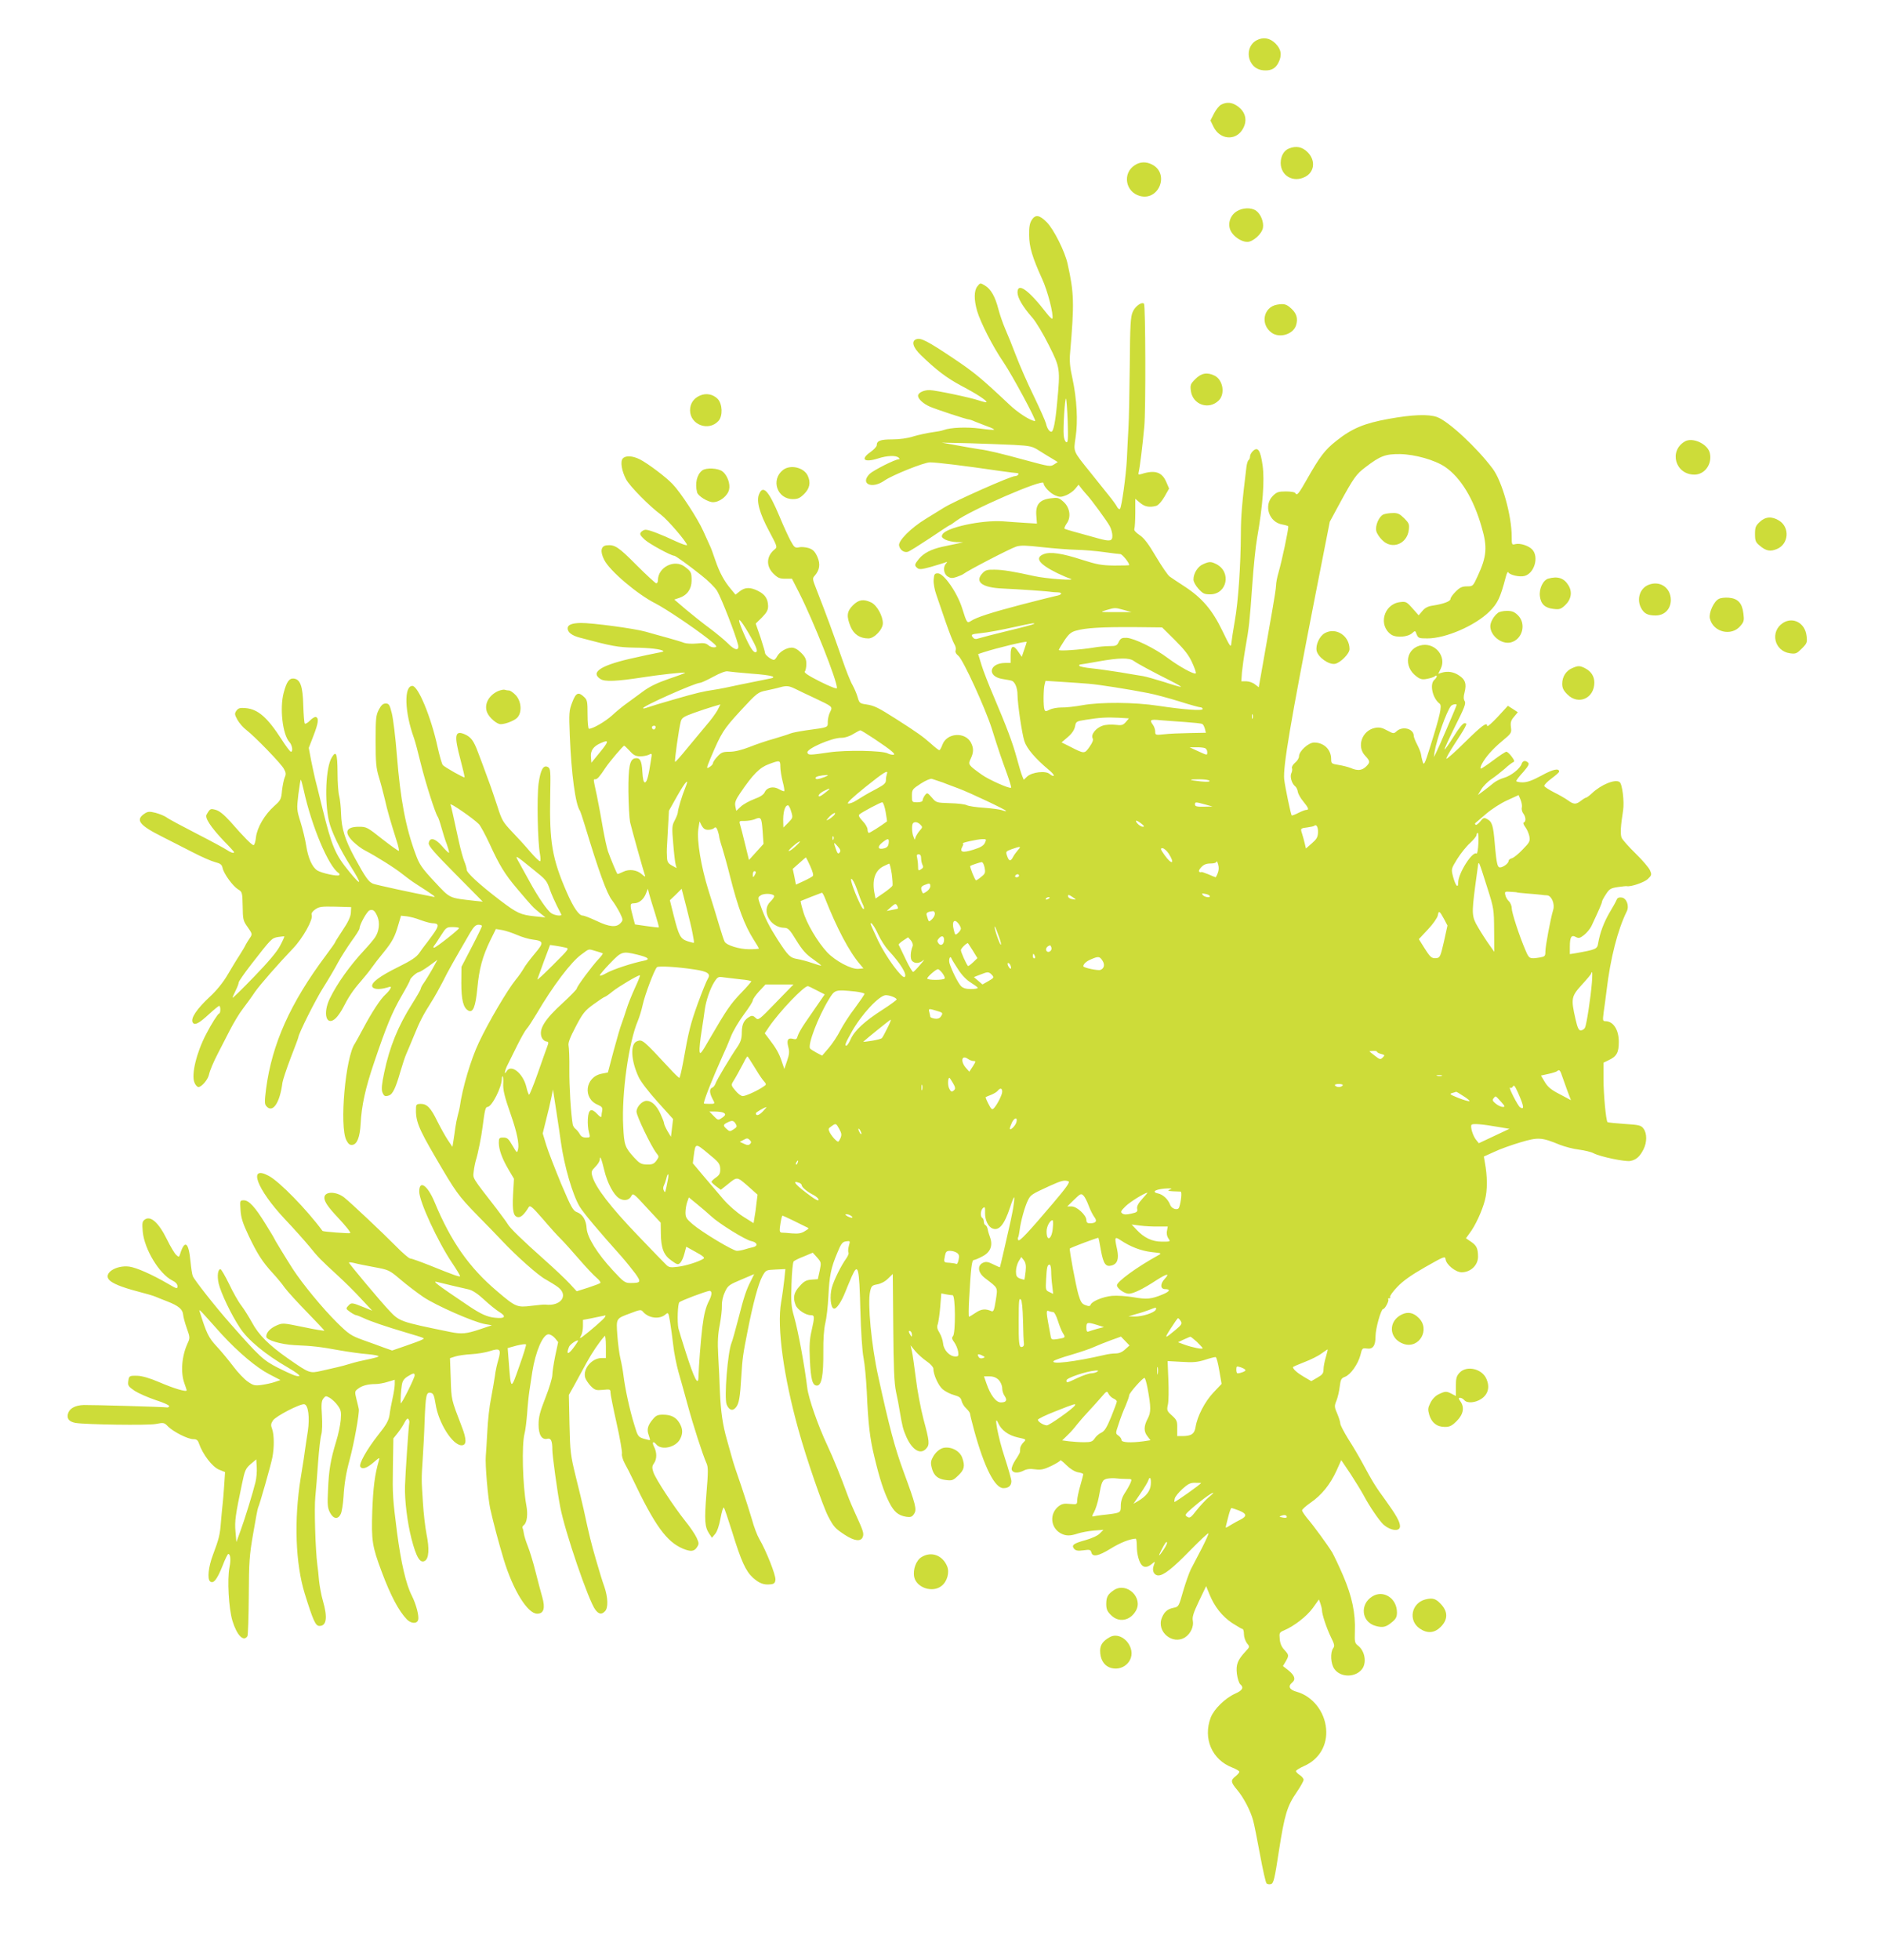 <?xml version="1.0" standalone="no"?>
<!DOCTYPE svg PUBLIC "-//W3C//DTD SVG 20010904//EN"
 "http://www.w3.org/TR/2001/REC-SVG-20010904/DTD/svg10.dtd">
<svg version="1.0" xmlns="http://www.w3.org/2000/svg"
 width="1230pt" height="1280pt" viewBox="0 0 1230 1280"
 preserveAspectRatio="xMidYMid meet">
<g transform="translate(0,1280) scale(0.1,-0.1)"
fill="#cddc39" stroke="none">
<path d="M8211 12536 c-49 -27 -65 -94 -34 -146 19 -33 51 -50 94 -50 41 0 66
15 84 50 25 49 19 88 -19 126 -37 37 -81 44 -125 20z"/>
<path d="M7982 12117 c-13 -6 -34 -32 -47 -57 l-24 -47 21 -43 c40 -80 138
-91 185 -21 39 58 27 119 -31 159 -35 24 -68 27 -104 9z"/>
<path d="M8424 11830 c-33 -13 -54 -50 -54 -95 1 -84 83 -130 160 -90 62 32
69 108 16 161 -35 35 -75 43 -122 24z"/>
<path d="M7418 11722 c-84 -52 -64 -176 32 -202 125 -34 195 146 80 205 -38
20 -78 19 -112 -3z"/>
<path d="M8083 11420 c-44 -27 -62 -84 -39 -129 20 -38 70 -71 108 -71 36 0
94 51 102 91 7 38 -14 91 -45 113 -32 22 -87 20 -126 -4z"/>
<path d="M6743 11363 c-13 -20 -18 -46 -17 -98 0 -77 21 -146 85 -287 36 -78
76 -233 67 -259 -2 -5 -20 12 -40 38 -116 150 -188 201 -188 133 0 -35 34 -93
97 -165 24 -27 73 -109 108 -180 74 -147 75 -154 54 -375 -11 -123 -24 -190
-38 -190 -13 0 -28 22 -35 54 -4 16 -40 97 -80 180 -41 83 -92 201 -115 261
-23 61 -55 140 -71 176 -16 37 -36 95 -45 130 -21 82 -49 131 -88 154 -30 18
-31 18 -49 -5 -23 -28 -23 -88 -2 -161 23 -77 103 -234 173 -336 57 -84 218
-383 206 -383 -28 0 -113 54 -170 109 -184 173 -229 210 -365 301 -167 112
-211 134 -239 125 -37 -11 -26 -53 27 -104 102 -99 171 -151 267 -202 99 -52
169 -98 162 -106 -3 -2 -24 3 -48 11 -55 19 -278 66 -322 68 -39 1 -77 -17
-77 -37 0 -21 34 -52 77 -71 44 -19 242 -84 256 -84 5 0 23 -6 40 -14 18 -7
54 -21 80 -31 27 -9 46 -19 44 -22 -3 -2 -44 1 -93 8 -86 11 -192 7 -237 -10
-12 -5 -47 -11 -77 -15 -30 -4 -84 -16 -119 -26 -39 -13 -92 -20 -140 -20 -78
0 -101 -9 -101 -39 -1 -9 -19 -28 -40 -43 -69 -48 -43 -71 47 -43 61 20 120
22 137 5 7 -7 6 -10 -1 -10 -23 0 -165 -72 -189 -95 -66 -66 15 -102 98 -43
51 35 257 118 296 118 43 0 225 -22 456 -56 55 -8 106 -14 113 -14 8 0 11 -4
8 -10 -3 -5 -13 -10 -22 -10 -28 0 -393 -162 -464 -206 -26 -16 -80 -49 -120
-74 -95 -58 -179 -142 -173 -173 5 -29 33 -49 58 -41 12 4 77 45 145 90 68 46
126 84 129 84 3 0 20 12 39 26 93 71 573 279 573 249 0 -22 43 -67 77 -81 29
-12 38 -12 71 1 20 8 47 27 59 42 l22 27 21 -27 c12 -15 27 -33 34 -40 26 -27
134 -174 149 -204 10 -18 17 -46 17 -63 0 -35 -16 -38 -95 -16 -155 42 -209
58 -217 62 -4 3 2 18 13 34 31 41 22 105 -21 143 -29 26 -37 28 -84 22 -72 -9
-99 -41 -93 -113 l4 -52 -81 5 c-45 3 -108 7 -142 10 -141 9 -370 -41 -394
-85 -9 -16 -5 -22 19 -35 17 -8 49 -15 73 -16 l43 -1 -40 -9 c-22 -4 -65 -14
-95 -20 -73 -16 -122 -41 -154 -79 -30 -37 -31 -43 -11 -60 13 -11 29 -9 88 7
40 12 81 24 92 28 16 7 18 6 8 -6 -21 -22 -16 -67 10 -84 19 -12 30 -13 58 -4
19 7 39 15 44 19 34 26 307 167 347 180 29 9 65 8 170 -4 73 -8 174 -16 223
-17 50 -1 131 -8 180 -15 50 -7 98 -13 107 -13 13 -1 58 -56 58 -72 0 -2 -44
-3 -98 -3 -83 1 -114 7 -208 37 -132 43 -211 55 -254 37 -59 -24 -29 -65 91
-124 31 -15 69 -31 85 -36 46 -15 -161 0 -236 17 -135 30 -207 42 -261 42 -46
1 -59 -3 -77 -22 -54 -57 -5 -95 130 -101 109 -5 299 -18 318 -22 8 -1 28 -3
43 -3 35 -1 27 -17 -10 -23 -16 -3 -118 -29 -227 -57 -202 -53 -294 -83 -332
-108 -23 -15 -26 -11 -55 82 -32 103 -120 230 -159 230 -22 0 -25 -5 -28 -41
-2 -24 6 -67 18 -100 11 -33 39 -113 61 -178 23 -66 48 -130 56 -143 8 -12 12
-30 9 -40 -5 -11 2 -24 18 -37 31 -26 174 -338 218 -475 46 -147 64 -198 99
-294 17 -48 30 -90 27 -92 -8 -9 -145 52 -190 84 -91 65 -92 67 -74 105 20 42
20 69 2 105 -38 73 -159 65 -187 -14 -7 -19 -16 -35 -20 -35 -4 0 -29 19 -55
43 -53 47 -93 75 -226 160 -118 75 -143 88 -196 96 -42 6 -46 8 -57 48 -7 24
-22 58 -33 78 -12 19 -42 94 -67 167 -63 181 -104 292 -170 461 -25 63 -26 70
-11 86 33 37 39 76 18 124 -16 35 -28 47 -56 57 -20 6 -49 9 -64 5 -26 -5 -31
-1 -55 43 -14 26 -47 97 -72 158 -71 169 -108 210 -134 146 -19 -44 3 -124 65
-240 55 -103 56 -106 36 -121 -53 -43 -57 -108 -8 -157 28 -28 41 -34 78 -34
l44 0 47 -92 c96 -190 247 -571 247 -622 0 -8 -42 8 -110 42 -76 38 -107 59
-100 66 5 5 10 28 10 49 0 31 -7 46 -34 73 -22 22 -44 34 -61 34 -35 0 -80
-27 -96 -57 -7 -13 -16 -23 -21 -23 -17 0 -58 32 -58 45 0 7 -14 53 -30 103
l-31 89 41 40 c31 32 40 48 40 74 -1 47 -19 76 -65 99 -51 26 -86 25 -120 -2
l-28 -22 -29 35 c-46 54 -76 111 -103 190 -14 41 -29 83 -35 94 -5 11 -25 55
-44 97 -37 82 -147 251 -200 306 -42 45 -162 135 -213 161 -49 25 -95 27 -113
6 -17 -20 -7 -81 22 -136 24 -45 152 -175 228 -231 44 -33 170 -180 170 -198
0 -5 -33 6 -72 24 -95 45 -176 76 -198 76 -10 0 -23 -7 -30 -15 -11 -13 -7
-21 24 -50 29 -27 172 -105 193 -105 8 0 93 -61 177 -128 44 -34 90 -80 103
-102 29 -49 121 -286 137 -352 9 -41 -22 -37 -67 10 -20 20 -73 64 -117 97
-45 33 -115 89 -157 124 l-76 65 33 11 c51 17 80 58 80 113 0 53 -3 59 -44 90
-67 52 -176 -2 -176 -88 0 -11 -5 -20 -11 -20 -5 0 -64 54 -130 120 -119 120
-142 134 -195 128 -37 -4 -43 -41 -15 -95 36 -72 217 -225 334 -284 68 -35
244 -153 342 -229 60 -48 66 -55 46 -58 -12 -2 -31 4 -42 14 -15 13 -30 16
-75 11 -31 -3 -68 -1 -82 4 -15 6 -65 21 -112 34 -47 13 -110 30 -140 39 -74
21 -351 58 -424 57 -59 -1 -86 -12 -86 -35 0 -26 27 -47 80 -61 210 -56 248
-63 355 -65 99 -1 179 -10 191 -23 3 -2 -14 -7 -38 -11 -24 -4 -107 -22 -186
-40 -191 -45 -253 -89 -188 -131 28 -19 108 -15 271 10 106 17 278 36 282 31
2 -2 -46 -20 -106 -40 -78 -27 -127 -51 -171 -84 -35 -26 -82 -60 -105 -77
-23 -16 -66 -51 -95 -78 -46 -41 -125 -87 -151 -87 -5 0 -9 42 -9 93 0 85 -2
96 -23 115 -37 35 -53 28 -77 -35 -21 -54 -22 -69 -16 -218 10 -251 37 -449
66 -490 3 -5 18 -48 32 -95 91 -301 144 -447 178 -490 15 -19 38 -57 51 -82
22 -46 22 -48 4 -68 -27 -29 -73 -25 -156 15 -41 19 -81 35 -91 35 -24 0 -60
52 -103 150 -97 222 -115 330 -109 637 3 159 2 173 -15 183 -30 16 -48 -17
-61 -107 -12 -89 -6 -388 9 -461 4 -23 5 -45 1 -47 -4 -3 -34 26 -66 63 -31
37 -85 96 -120 132 -56 59 -65 74 -92 160 -17 52 -46 138 -66 190 -19 52 -46
126 -61 164 -29 78 -46 102 -90 121 -63 26 -68 -9 -25 -169 16 -61 28 -111 26
-113 -4 -5 -128 65 -142 80 -6 7 -21 59 -34 117 -42 195 -127 400 -165 400
-56 0 -51 -172 11 -342 7 -20 27 -94 44 -165 30 -122 95 -327 111 -348 4 -5
15 -37 24 -70 9 -33 25 -84 36 -112 10 -29 16 -53 13 -53 -4 0 -25 20 -47 46
-44 50 -79 57 -85 17 -3 -17 37 -63 175 -202 l178 -180 -50 5 c-175 20 -160
13 -265 125 -83 89 -99 112 -123 178 -66 177 -100 359 -123 646 -9 116 -24
239 -33 275 -14 57 -19 65 -40 65 -18 0 -29 -10 -45 -40 -19 -36 -21 -57 -21
-205 0 -140 3 -176 21 -235 12 -38 29 -104 39 -145 16 -72 34 -135 76 -268 12
-35 18 -66 16 -69 -3 -3 -51 32 -108 76 -98 78 -104 81 -153 81 -86 0 -100
-37 -37 -98 22 -21 56 -47 77 -57 73 -38 199 -117 244 -154 25 -20 63 -48 85
-62 129 -83 140 -91 115 -86 -137 26 -371 77 -392 85 -29 12 -50 41 -121 172
-63 117 -85 189 -88 285 -1 44 -7 96 -12 115 -6 19 -11 89 -11 154 -1 126 -9
147 -38 98 -39 -65 -48 -282 -18 -415 14 -64 72 -185 141 -294 77 -122 74
-137 -7 -38 -93 113 -115 164 -178 420 -20 83 -41 166 -46 185 -5 19 -16 73
-26 120 l-16 85 32 83 c31 81 35 112 14 119 -6 2 -23 -8 -38 -23 -14 -15 -30
-24 -34 -20 -4 4 -8 58 -10 119 -3 124 -19 170 -62 175 -30 3 -47 -21 -66 -93
-27 -100 -7 -273 37 -321 19 -21 26 -64 10 -64 -5 0 -33 37 -61 81 -93 144
-154 197 -235 204 -37 3 -47 0 -60 -17 -13 -19 -12 -25 7 -60 12 -21 38 -51
57 -65 56 -43 231 -223 247 -256 13 -23 14 -35 5 -54 -6 -14 -14 -53 -18 -87
-5 -57 -9 -64 -52 -102 -62 -56 -110 -138 -118 -202 -3 -29 -10 -52 -16 -52
-11 0 -61 50 -151 153 -42 46 -71 70 -95 77 -36 10 -38 9 -61 -31 -12 -22 28
-82 114 -173 37 -37 66 -70 66 -72 0 -10 -24 -2 -48 15 -15 10 -103 58 -197
106 -93 48 -182 95 -196 106 -14 10 -46 23 -72 30 -40 10 -51 9 -72 -5 -62
-41 -35 -76 115 -151 58 -30 149 -76 204 -104 54 -28 118 -56 142 -62 35 -9
44 -16 49 -39 8 -38 67 -118 101 -139 27 -16 28 -20 30 -110 1 -86 3 -96 33
-137 31 -45 31 -45 13 -72 -10 -15 -22 -34 -26 -42 -3 -8 -22 -40 -41 -70 -20
-30 -55 -89 -80 -131 -27 -46 -71 -100 -110 -136 -89 -82 -132 -146 -115 -172
12 -20 40 -6 105 54 33 30 63 55 68 55 4 0 7 -11 7 -25 0 -14 -4 -25 -8 -25
-7 0 -51 -68 -85 -135 -63 -120 -98 -265 -76 -316 6 -16 18 -29 26 -29 20 0
60 46 68 78 8 34 29 83 62 147 15 28 47 92 73 142 26 51 65 116 88 145 22 29
58 78 79 110 34 48 152 183 247 282 66 69 134 191 123 220 -4 10 5 23 23 36
26 18 41 20 132 18 l103 -3 -2 -38 c-2 -26 -18 -60 -53 -112 -27 -41 -50 -77
-50 -80 0 -3 -27 -41 -59 -84 -233 -311 -353 -578 -392 -873 -10 -79 -10 -100
1 -112 41 -50 89 18 106 153 3 18 27 91 54 162 28 71 50 131 50 134 0 21 113
247 163 325 33 52 76 125 96 163 20 37 60 99 88 139 29 39 53 77 53 85 0 24
48 110 65 117 23 8 35 -1 52 -41 17 -41 11 -96 -16 -136 -10 -15 -42 -53 -72
-85 -93 -100 -175 -215 -223 -313 -49 -101 -22 -187 39 -129 13 13 33 41 45
64 37 73 67 118 117 175 27 31 60 72 73 91 13 19 47 63 76 98 58 71 75 103 98
184 l17 57 37 -4 c20 -2 62 -13 92 -25 30 -11 64 -20 75 -20 46 -1 47 -15 3
-76 -23 -32 -47 -64 -53 -71 -5 -6 -21 -28 -35 -48 -19 -27 -52 -49 -135 -90
-124 -61 -181 -104 -172 -129 7 -18 45 -21 95 -7 28 9 31 8 23 -7 -5 -10 -19
-26 -31 -37 -32 -28 -89 -115 -145 -220 -26 -49 -51 -94 -55 -100 -62 -86
-103 -543 -56 -633 13 -25 23 -32 39 -30 31 4 49 50 54 137 6 120 31 233 88
401 80 237 118 328 179 434 31 53 56 100 56 105 0 11 44 51 57 51 5 0 35 18
66 40 l56 41 -34 -62 c-19 -33 -44 -74 -55 -89 -11 -15 -20 -32 -20 -38 0 -5
-25 -49 -56 -98 -92 -145 -148 -282 -183 -450 -16 -76 -19 -108 -12 -128 11
-27 18 -30 46 -20 22 9 42 50 71 152 14 47 31 100 39 117 7 16 30 70 50 119
39 96 61 138 117 226 19 30 52 89 73 130 33 67 67 127 178 318 23 39 37 52 54
52 13 0 23 -4 23 -8 0 -5 -30 -67 -67 -138 l-67 -129 -1 -105 c0 -111 13 -163
46 -181 31 -16 47 25 59 148 12 126 33 205 85 312 l36 73 42 -7 c23 -4 67 -19
97 -32 30 -13 76 -27 102 -30 73 -9 74 -20 12 -93 -30 -36 -62 -78 -71 -95 -9
-16 -32 -50 -53 -75 -54 -67 -176 -273 -240 -409 -52 -109 -108 -297 -125
-421 -1 -8 -7 -33 -13 -55 -6 -22 -13 -58 -16 -80 -3 -22 -8 -59 -12 -83 l-7
-43 -29 43 c-16 24 -47 79 -69 123 -44 90 -68 115 -110 115 -23 0 -29 -5 -30
-22 -4 -87 13 -132 127 -327 133 -228 149 -251 274 -379 63 -64 136 -139 162
-167 94 -100 238 -228 285 -252 26 -15 63 -37 81 -51 70 -54 17 -126 -85 -113
-7 1 -47 -3 -89 -8 -95 -12 -104 -8 -226 96 -182 154 -301 324 -408 582 -46
110 -100 147 -100 68 0 -65 122 -328 215 -466 31 -46 54 -85 52 -87 -5 -5 -40
7 -196 70 -63 25 -121 46 -130 46 -8 0 -51 37 -96 83 -86 87 -293 282 -336
316 -53 41 -129 40 -129 -2 0 -26 24 -61 87 -128 50 -53 87 -99 82 -103 -7 -4
-177 9 -181 14 -104 141 -283 324 -352 360 -138 74 -78 -87 105 -282 59 -62
130 -142 160 -178 59 -73 71 -85 185 -190 45 -41 115 -110 154 -153 l73 -78
-54 22 c-79 32 -83 32 -102 11 -18 -19 -17 -21 11 -41 17 -12 34 -21 39 -21 5
0 27 -9 49 -19 44 -21 144 -55 279 -95 130 -39 123 -36 104 -46 -8 -5 -56 -23
-106 -40 l-90 -31 -54 19 c-30 11 -92 34 -138 50 -77 28 -92 38 -169 114 -95
94 -224 251 -288 349 -50 78 -124 200 -124 204 0 2 -24 41 -53 88 -70 114
-110 157 -143 157 -26 0 -26 -1 -22 -63 3 -50 14 -86 53 -168 56 -118 90 -171
157 -244 26 -28 62 -71 79 -96 18 -24 83 -96 146 -160 62 -64 113 -118 113
-120 0 -3 -61 7 -137 23 -136 28 -136 28 -179 9 -39 -18 -64 -45 -64 -71 0
-23 94 -51 185 -56 119 -5 170 -11 295 -34 58 -10 140 -22 184 -25 43 -4 74
-10 70 -15 -5 -4 -38 -13 -74 -20 -36 -7 -85 -19 -110 -27 -25 -8 -63 -18 -85
-23 -22 -5 -69 -16 -105 -24 -76 -17 -77 -17 -218 81 -123 86 -192 154 -235
235 -20 36 -51 86 -70 111 -19 24 -55 88 -80 141 -26 53 -51 96 -56 96 -17 0
-23 -43 -12 -93 15 -63 81 -202 138 -288 52 -81 167 -176 316 -262 53 -31 82
-53 72 -55 -16 -4 -50 10 -140 55 -94 48 -120 72 -311 289 -94 106 -235 285
-244 309 -5 12 -11 55 -15 96 -12 128 -38 145 -69 45 -6 -18 -8 -18 -25 -2
-10 9 -37 54 -59 99 -55 112 -108 159 -146 131 -16 -12 -18 -22 -13 -79 11
-115 107 -274 192 -318 23 -11 35 -25 35 -38 0 -19 -4 -18 -62 16 -105 61
-205 105 -253 112 -85 11 -169 -42 -133 -85 20 -24 81 -49 183 -76 55 -14 109
-30 120 -35 11 -5 47 -19 80 -32 72 -28 99 -51 102 -86 1 -15 12 -55 24 -89
21 -58 21 -64 6 -96 -39 -84 -48 -190 -22 -263 8 -22 15 -43 15 -46 0 -13 -84
12 -179 53 -63 27 -112 41 -143 42 -54 1 -55 0 -60 -39 -3 -25 3 -33 43 -60
25 -16 87 -43 137 -60 51 -16 90 -34 88 -40 -2 -5 -8 -9 -14 -8 -17 4 -490 17
-545 16 -57 -2 -94 -23 -103 -58 -8 -32 8 -51 49 -59 67 -11 472 -17 525 -7
52 10 55 10 81 -17 36 -35 129 -82 164 -82 21 0 30 -6 37 -27 25 -73 87 -153
131 -172 l40 -16 -6 -90 c-3 -49 -8 -103 -10 -120 -2 -16 -7 -68 -11 -115 -6
-83 -12 -109 -53 -218 -29 -77 -37 -155 -18 -171 22 -18 46 12 82 103 16 42
33 76 37 76 14 0 18 -38 8 -86 -16 -82 -5 -269 19 -350 29 -95 73 -140 98
-101 4 6 8 125 9 262 1 224 4 267 29 410 15 88 29 164 32 168 8 13 84 279 93
327 13 64 12 148 -1 185 -10 26 -9 36 5 57 18 28 179 111 205 106 26 -5 36
-86 23 -176 -7 -42 -14 -93 -17 -112 -2 -19 -15 -107 -30 -195 -44 -275 -34
-558 27 -755 55 -176 70 -210 96 -210 46 0 54 54 23 162 -11 37 -22 98 -26
135 -3 37 -8 84 -11 103 -13 101 -21 375 -13 445 4 44 13 145 18 225 6 80 15
161 21 180 6 20 7 74 4 125 -5 72 -3 94 9 110 15 19 17 19 44 4 15 -10 39 -32
51 -50 21 -29 23 -42 19 -94 -3 -33 -16 -96 -30 -140 -36 -118 -48 -187 -53
-315 -5 -98 -3 -120 13 -150 22 -42 52 -46 70 -9 7 14 15 64 18 110 5 88 17
160 40 244 29 106 65 307 60 332 -2 10 -9 40 -16 67 -11 46 -11 49 12 66 26
20 64 30 114 30 17 0 53 6 78 14 l47 14 0 -28 c0 -16 -6 -57 -14 -92 -8 -35
-17 -84 -20 -109 -6 -38 -20 -64 -77 -135 -72 -92 -125 -186 -114 -204 12 -19
42 -10 85 27 41 35 43 36 36 13 -27 -94 -37 -176 -43 -330 -6 -195 -1 -228 62
-397 58 -155 111 -255 164 -310 28 -29 67 -30 74 -3 7 26 -14 103 -41 157 -38
73 -71 216 -97 413 -28 221 -30 246 -27 430 l3 185 28 35 c15 19 36 50 45 69
13 24 20 30 26 21 5 -7 7 -18 5 -24 -4 -11 -26 -338 -28 -411 -3 -93 15 -238
42 -344 32 -124 57 -165 89 -145 25 16 29 79 10 172 -9 46 -20 140 -24 210
-10 153 -10 149 -1 287 4 61 10 169 12 240 7 174 11 193 39 188 19 -4 23 -15
33 -74 19 -124 111 -269 170 -269 33 0 34 38 1 122 -69 180 -68 173 -72 313
l-5 134 34 11 c19 6 66 13 105 15 39 2 93 11 121 20 67 22 76 13 56 -57 -9
-29 -19 -75 -22 -103 -4 -27 -15 -93 -25 -145 -11 -52 -22 -151 -25 -220 -4
-69 -8 -141 -10 -161 -5 -55 14 -273 29 -343 21 -94 55 -221 88 -331 61 -201
156 -355 219 -355 43 0 54 36 33 109 -9 31 -29 106 -44 166 -15 61 -38 135
-50 165 -12 30 -24 68 -26 83 -2 16 -6 32 -9 37 -3 4 1 13 9 19 21 17 27 71
16 129 -24 131 -31 393 -12 467 6 22 13 81 17 130 3 50 10 117 15 150 5 33 14
89 19 125 21 132 69 245 106 245 11 0 30 -11 42 -25 l21 -26 -19 -89 c-10 -50
-19 -106 -19 -125 0 -19 -20 -86 -45 -149 -36 -92 -45 -126 -45 -176 0 -68 22
-102 59 -92 22 5 31 -15 31 -73 0 -37 33 -277 51 -370 30 -162 187 -619 230
-674 23 -30 41 -33 63 -10 22 22 20 89 -4 160 -12 32 -36 111 -54 174 -32 110
-45 162 -81 330 -9 41 -33 140 -53 220 -33 135 -36 158 -40 337 l-4 192 38 68
c20 37 56 103 79 145 36 65 79 129 117 172 4 6 8 -25 8 -67 l0 -77 -27 0 c-64
0 -123 -69 -109 -126 4 -15 21 -40 37 -57 27 -27 35 -29 79 -25 47 5 50 4 50
-18 0 -12 18 -102 40 -200 22 -97 37 -186 35 -198 -3 -12 5 -40 19 -66 14 -25
37 -70 51 -100 145 -305 222 -410 328 -455 51 -21 74 -19 92 9 14 21 14 27 -2
62 -10 22 -43 71 -74 109 -75 94 -195 276 -209 320 -9 28 -9 39 4 57 20 28 20
71 1 108 -16 31 -6 41 14 16 34 -41 128 -20 156 35 19 36 18 67 -4 104 -22 38
-55 55 -108 55 -34 0 -46 -5 -67 -31 -33 -39 -40 -67 -26 -103 6 -16 9 -30 8
-32 -2 -1 -20 3 -41 9 -36 12 -39 15 -62 93 -30 96 -60 237 -70 319 -4 33 -13
83 -20 111 -7 28 -16 96 -20 150 -8 115 -11 111 87 147 59 23 68 24 79 11 37
-45 111 -54 150 -18 16 14 18 11 28 -48 6 -35 15 -103 21 -153 5 -49 21 -128
34 -175 14 -47 40 -143 60 -215 37 -136 99 -328 123 -381 12 -26 12 -56 0
-200 -14 -176 -11 -217 18 -261 l18 -27 21 25 c13 16 26 53 35 102 8 43 17 74
22 70 4 -4 28 -75 54 -158 59 -192 89 -257 136 -300 42 -37 71 -48 115 -43 23
2 30 9 32 30 3 29 -60 189 -106 267 -14 24 -35 80 -47 125 -13 44 -44 142 -69
216 -26 74 -54 158 -61 185 -8 28 -23 82 -34 121 -28 98 -40 182 -46 315 -2
63 -7 168 -11 235 -5 90 -2 140 10 200 8 43 15 100 14 126 -1 28 7 63 20 90
19 41 27 47 106 80 l85 36 -20 -41 c-31 -59 -47 -107 -84 -253 -19 -72 -38
-142 -44 -155 -25 -61 -49 -359 -32 -402 15 -38 40 -46 61 -19 20 24 27 66 35
202 7 118 11 145 41 296 36 184 71 311 96 357 23 42 24 42 87 45 l64 3 -7 -68
c-4 -37 -13 -105 -21 -150 -28 -162 16 -483 114 -834 50 -182 159 -497 194
-564 36 -68 45 -78 107 -119 64 -42 107 -47 119 -14 8 23 4 37 -52 159 -14 30
-36 82 -48 115 -43 118 -93 241 -132 324 -61 129 -123 308 -131 375 -17 141
-58 366 -86 465 -19 65 -21 94 -17 213 2 76 9 143 14 148 6 6 36 21 68 33 l57
24 29 -32 c27 -31 27 -33 16 -87 l-12 -54 -42 -3 c-34 -3 -48 -10 -77 -43 -38
-41 -45 -75 -26 -123 11 -30 65 -66 98 -66 27 0 27 -9 6 -103 -13 -54 -15
-100 -11 -187 6 -130 17 -170 46 -170 31 0 43 66 42 218 -1 85 4 152 13 190 8
31 17 110 20 175 7 137 17 186 58 283 25 62 34 73 58 76 27 4 27 3 18 -29 -5
-18 -6 -38 -3 -43 4 -6 -2 -22 -13 -38 -35 -48 -82 -144 -95 -191 -16 -56 -8
-135 13 -138 17 -4 48 42 74 107 10 25 29 71 43 103 41 92 49 62 56 -218 4
-142 12 -270 21 -315 8 -41 17 -140 21 -220 9 -209 20 -305 50 -427 34 -142
61 -225 96 -295 32 -63 59 -86 112 -95 29 -4 38 -1 51 19 19 29 12 57 -69 277
-57 155 -92 287 -165 620 -45 203 -71 481 -53 557 8 35 13 39 46 45 23 4 51
18 70 37 l32 31 3 -347 c2 -267 6 -363 18 -422 9 -41 20 -97 24 -125 17 -101
22 -121 44 -171 39 -86 92 -117 129 -76 24 26 22 47 -17 191 -18 69 -41 189
-50 266 -10 77 -21 158 -26 179 l-9 39 30 -37 c17 -20 50 -50 75 -67 24 -16
44 -38 44 -48 0 -39 33 -112 62 -136 17 -14 50 -31 74 -37 35 -10 44 -17 49
-39 3 -14 17 -37 31 -49 13 -13 24 -28 24 -34 0 -6 12 -54 26 -106 67 -245
136 -380 192 -380 34 0 52 16 52 46 0 12 -20 82 -44 156 -43 129 -74 295 -42
223 20 -46 66 -80 129 -94 55 -12 56 -12 36 -32 -10 -10 -20 -27 -21 -36 0
-10 -2 -22 -2 -28 -1 -5 -14 -29 -30 -52 -15 -23 -26 -50 -24 -60 4 -24 39
-28 77 -9 21 11 43 14 76 9 39 -5 57 -1 106 22 32 16 59 32 59 37 0 4 18 -10
39 -31 25 -25 53 -42 75 -47 20 -3 36 -9 36 -13 0 -3 -9 -38 -20 -76 -11 -38
-20 -82 -20 -96 0 -25 -2 -26 -47 -22 -38 4 -53 1 -75 -16 -59 -47 -53 -136
11 -174 35 -20 63 -21 116 -3 22 7 69 16 104 19 l63 5 -24 -24 c-13 -14 -53
-32 -92 -43 -80 -22 -95 -33 -76 -57 11 -12 24 -15 61 -10 41 6 47 4 52 -14 8
-32 46 -24 126 25 61 38 126 64 164 65 4 0 7 -22 7 -49 0 -55 16 -111 37 -128
17 -13 39 -8 66 16 17 14 17 13 8 -13 -14 -34 1 -66 30 -66 34 0 91 44 208
164 63 64 116 114 119 111 3 -2 -17 -46 -43 -97 -27 -51 -59 -113 -72 -138
-12 -25 -35 -90 -51 -145 -27 -96 -29 -100 -60 -106 -41 -8 -62 -26 -78 -65
-38 -91 70 -181 152 -128 36 24 57 70 50 108 -5 24 4 52 40 128 l47 98 22 -54
c32 -79 82 -143 148 -187 33 -21 63 -39 68 -39 5 0 9 -15 9 -34 0 -18 9 -44
19 -58 20 -24 20 -24 -8 -54 -53 -57 -64 -86 -57 -147 4 -31 14 -61 22 -68 25
-21 15 -40 -33 -61 -65 -29 -138 -100 -160 -156 -52 -137 8 -276 141 -327 25
-10 46 -22 46 -27 0 -6 -11 -19 -25 -30 -33 -26 -32 -38 11 -89 42 -50 87
-136 104 -199 7 -25 27 -125 45 -223 18 -98 37 -183 43 -189 5 -5 19 -7 29 -4
17 5 24 35 52 219 37 236 53 290 117 383 24 35 44 71 44 79 0 8 -11 22 -25 31
-14 9 -25 21 -25 26 0 5 24 20 53 33 99 43 154 137 144 244 -10 113 -89 212
-192 241 -48 13 -59 36 -30 60 25 20 17 46 -22 78 l-38 30 18 30 c22 39 22 42
-9 76 -18 19 -28 42 -30 71 -4 40 -2 43 28 56 65 27 149 92 188 146 l40 56 10
-27 c5 -15 10 -34 10 -43 0 -27 30 -117 58 -175 24 -48 26 -59 15 -74 -20 -28
-16 -102 8 -135 41 -58 141 -57 183 2 29 42 16 116 -28 150 -22 17 -23 25 -21
92 5 120 -19 231 -76 364 -28 65 -61 134 -72 153 -27 45 -121 174 -164 224
-18 22 -33 45 -33 51 0 6 25 29 57 51 70 48 127 118 168 208 l31 69 60 -89
c32 -49 72 -114 88 -144 38 -71 98 -159 127 -187 47 -42 109 -49 109 -12 0 29
-25 73 -94 169 -66 90 -85 121 -149 240 -22 41 -64 113 -94 159 -29 47 -53 93
-53 102 0 10 -9 39 -20 65 -19 44 -20 50 -5 86 8 21 18 62 21 91 6 47 10 55
34 64 37 14 85 82 101 141 11 46 13 48 42 44 40 -6 57 18 57 79 0 52 36 179
50 179 12 0 41 56 33 64 -4 3 -1 6 6 6 7 0 10 4 6 9 -3 5 18 35 47 65 38 40
90 77 183 130 125 71 130 73 133 50 5 -35 66 -84 105 -84 58 0 106 45 107 100
0 55 -9 74 -45 99 l-34 23 23 32 c38 49 83 147 101 217 17 63 17 155 -1 250
l-6 35 69 31 c37 18 114 45 171 62 115 34 137 33 256 -16 33 -13 90 -28 126
-32 37 -5 80 -15 96 -24 45 -23 205 -56 239 -50 38 7 62 28 86 75 24 47 24
106 0 137 -16 21 -28 24 -124 30 -59 4 -108 9 -111 12 -10 11 -26 183 -26 280
l0 108 35 17 c51 24 65 49 65 119 0 78 -35 134 -86 135 -19 0 -20 3 -13 58 5
31 13 95 19 142 25 211 73 398 132 517 18 36 -1 87 -34 91 -17 2 -28 -3 -32
-15 -4 -10 -24 -47 -46 -83 -38 -65 -63 -132 -75 -201 -6 -38 -13 -41 -147
-65 l-38 -6 0 48 c0 64 10 80 39 64 19 -10 27 -8 54 13 18 14 39 40 48 58 47
100 69 150 69 159 0 6 12 28 26 49 22 35 32 40 77 47 29 4 55 7 59 6 25 -6
113 24 137 46 26 25 27 29 15 57 -7 17 -49 66 -94 110 -45 44 -87 91 -92 104
-9 25 -6 76 10 177 9 56 -5 174 -23 186 -29 21 -121 -17 -180 -73 -17 -16 -35
-29 -39 -29 -4 0 -19 -9 -33 -20 -33 -26 -48 -25 -86 3 -17 12 -58 36 -91 52
-33 17 -61 35 -63 41 -2 7 19 28 47 49 27 20 50 40 50 45 0 24 -40 16 -114
-25 -61 -33 -94 -45 -125 -45 -22 0 -41 4 -41 9 0 5 20 31 45 58 33 38 41 53
33 61 -18 18 -36 14 -43 -7 -9 -31 -71 -79 -114 -91 -22 -6 -53 -21 -68 -33
-15 -13 -45 -36 -66 -52 l-38 -28 22 37 c12 20 42 51 68 68 25 17 64 48 87 68
22 21 47 39 54 42 10 3 8 12 -10 36 -13 18 -29 32 -35 32 -6 0 -44 -25 -84
-55 -40 -30 -77 -55 -82 -55 -5 0 -3 12 5 28 24 46 70 99 134 152 60 50 62 53
57 90 -4 31 0 45 20 68 l25 30 -32 21 -33 21 -67 -73 c-37 -39 -67 -66 -68
-59 -1 28 -32 6 -144 -104 -64 -64 -120 -113 -123 -110 -3 3 19 43 49 89 30
45 62 96 71 113 14 27 14 30 -2 30 -10 0 -37 -33 -71 -88 -30 -48 -56 -85 -59
-83 -2 3 29 70 69 151 60 119 72 149 63 164 -8 12 -9 29 -1 58 14 56 5 83 -36
110 -35 24 -75 30 -114 18 l-22 -7 17 35 c36 76 -33 165 -120 153 -107 -15
-130 -140 -37 -207 23 -17 37 -20 67 -14 21 4 44 11 51 17 18 14 15 -8 -3 -23
-33 -27 -13 -121 34 -156 17 -13 4 -72 -61 -279 -37 -119 -42 -127 -50 -100
-5 17 -10 39 -11 50 -2 11 -13 39 -25 62 -12 23 -22 48 -22 56 0 47 -72 67
-112 31 -18 -17 -21 -17 -62 5 -32 18 -51 22 -78 17 -86 -16 -124 -122 -65
-183 33 -35 33 -43 4 -71 -27 -25 -54 -28 -100 -8 -18 7 -54 16 -80 20 -44 7
-47 9 -47 38 0 62 -47 108 -111 108 -37 0 -99 -56 -99 -90 0 -12 -12 -31 -26
-42 -14 -12 -23 -27 -20 -35 3 -8 1 -23 -4 -33 -11 -21 2 -68 25 -86 8 -6 15
-22 17 -35 2 -14 18 -43 36 -64 35 -43 39 -55 19 -55 -7 0 -30 -9 -52 -20 -21
-11 -40 -18 -43 -16 -6 7 -43 185 -49 237 -8 80 41 371 203 1198 l95 483 66
122 c90 165 107 189 167 234 96 74 131 87 226 86 99 -2 229 -39 295 -84 102
-70 186 -208 239 -394 38 -129 33 -191 -26 -318 -31 -67 -31 -68 -70 -68 -32
0 -47 -7 -74 -34 -19 -19 -34 -40 -34 -48 0 -16 -46 -33 -118 -44 -29 -4 -50
-15 -66 -35 l-24 -28 -41 46 c-38 43 -43 45 -82 40 -107 -14 -143 -154 -55
-213 33 -21 108 -15 136 11 19 17 20 17 29 -9 10 -24 15 -26 70 -26 120 0 311
83 405 175 54 54 71 88 107 225 6 25 14 39 16 33 7 -18 74 -34 107 -25 64 17
95 123 51 172 -23 25 -79 44 -111 36 -23 -6 -24 -5 -24 50 0 135 -62 358 -123
441 -103 138 -290 312 -365 339 -57 20 -161 16 -316 -12 -160 -29 -240 -62
-344 -145 -73 -58 -105 -100 -187 -244 -59 -104 -68 -115 -80 -95 -3 6 -31 10
-61 10 -48 0 -60 -4 -85 -29 -62 -62 -25 -173 62 -187 21 -4 39 -9 39 -13 0
-27 -41 -221 -64 -301 -9 -30 -16 -68 -16 -83 0 -15 -11 -87 -24 -160 -13 -73
-38 -216 -56 -319 l-33 -187 -25 19 c-13 11 -39 20 -57 20 l-32 0 4 58 c3 31
13 104 23 162 24 135 27 163 45 415 8 116 22 251 31 300 37 210 50 375 36 476
-14 97 -30 123 -62 94 -11 -10 -20 -26 -20 -36 0 -10 -4 -20 -9 -24 -6 -3 -12
-24 -15 -48 -28 -228 -36 -321 -36 -432 -1 -206 -17 -444 -39 -567 -11 -62
-21 -129 -23 -148 -3 -33 -7 -27 -59 80 -66 137 -133 215 -248 290 -42 27 -85
56 -96 64 -11 7 -51 65 -89 129 -50 85 -79 123 -108 142 -26 18 -38 31 -34 41
3 9 6 56 6 106 l0 90 31 -26 c30 -26 62 -32 106 -20 14 4 35 28 54 60 l30 53
-19 44 c-28 64 -74 79 -161 51 -22 -6 -23 -5 -18 17 7 28 24 164 36 294 10
104 8 791 -2 801 -14 15 -59 -17 -74 -54 -14 -31 -17 -86 -19 -347 -2 -170 -5
-357 -9 -415 -3 -58 -8 -148 -10 -200 -6 -111 -34 -311 -45 -324 -5 -4 -14 2
-20 15 -7 13 -31 46 -54 74 -23 28 -75 94 -117 146 -119 148 -113 135 -99 233
16 106 8 248 -20 381 -17 74 -21 117 -16 170 28 325 26 392 -16 580 -17 81
-91 228 -137 274 -48 48 -74 51 -98 14z m235 -1314 c4 -118 2 -141 -9 -137 -8
3 -15 22 -17 44 -5 49 8 247 15 240 3 -3 8 -69 11 -147z m-349 -155 c107 -6
118 -9 165 -39 28 -18 66 -41 85 -52 l34 -21 -25 -16 c-22 -15 -33 -13 -173
25 -180 49 -255 67 -315 75 -24 3 -89 15 -145 25 l-100 18 180 -4 c99 -3 231
-8 294 -11z m716 -1078 l50 -14 -105 0 c-103 0 -104 0 -60 13 58 17 57 17 115
1z m-2451 -154 c54 -94 63 -122 42 -122 -17 0 -47 54 -90 158 -33 82 -11 65
48 -36z m1864 63 c-3 -3 -79 -24 -169 -45 -90 -22 -176 -44 -191 -49 -20 -7
-30 -6 -39 5 -16 19 -11 22 46 28 58 6 127 19 245 45 92 20 116 24 108 16z
m921 -106 c63 -63 92 -100 113 -148 16 -35 27 -66 23 -69 -9 -10 -106 43 -180
98 -87 66 -224 132 -272 134 -31 1 -39 -3 -51 -26 -11 -25 -19 -28 -60 -28
-26 0 -74 -4 -106 -10 -87 -14 -226 -24 -226 -15 0 3 16 31 36 61 29 43 44 56
77 65 62 18 170 24 377 23 l185 -2 84 -83z m-969 -12 c0 -2 -7 -25 -16 -50
l-16 -47 -22 32 c-33 50 -51 43 -51 -20 l0 -52 -35 0 c-107 -1 -121 -89 -17
-105 23 -4 49 -8 58 -11 22 -6 39 -47 39 -92 1 -64 29 -253 45 -303 16 -49 72
-114 159 -187 22 -17 36 -35 33 -39 -4 -3 -16 2 -26 11 -26 24 -116 13 -148
-16 l-22 -21 -10 24 c-6 13 -22 67 -36 119 -28 103 -66 202 -152 405 -31 72
-66 162 -78 201 l-22 72 36 12 c91 29 281 75 281 67z m700 -124 c25 -18 114
-66 243 -131 38 -19 67 -36 65 -38 -2 -2 -51 12 -108 31 -58 18 -121 36 -140
39 -19 3 -87 14 -150 25 -63 10 -148 22 -188 26 -39 4 -75 11 -78 16 -3 5 1 9
8 9 7 1 60 9 118 20 137 24 199 25 230 3z m-2500 -83 c139 -10 179 -23 113
-34 -21 -4 -101 -20 -178 -36 -77 -17 -153 -32 -170 -34 -82 -12 -122 -22
-265 -63 -85 -24 -166 -49 -179 -54 -13 -5 -26 -8 -28 -5 -11 10 339 166 372
166 7 0 47 18 87 40 44 24 81 38 94 35 11 -2 80 -9 154 -15z m2205 -66 c65 -5
262 -36 389 -61 43 -8 135 -33 203 -54 69 -22 131 -39 139 -39 8 0 14 -5 14
-11 0 -13 -124 -4 -290 21 -155 24 -379 25 -495 4 -49 -9 -112 -16 -138 -15
-26 0 -61 -6 -76 -14 -26 -13 -30 -13 -35 1 -8 21 -7 133 1 163 l6 24 111 -7
c61 -4 138 -9 171 -12z m-1918 -33 c21 -11 79 -38 128 -61 118 -56 118 -55
100 -91 -8 -15 -15 -44 -15 -63 0 -39 7 -36 -140 -56 -47 -7 -94 -16 -105 -21
-11 -5 -59 -20 -106 -34 -48 -13 -121 -38 -163 -55 -50 -19 -94 -30 -127 -30
-44 0 -55 -4 -80 -31 -16 -17 -29 -36 -29 -43 0 -6 -9 -17 -20 -24 -25 -16
-25 -14 5 59 70 164 82 184 195 307 109 118 114 121 169 132 31 7 70 15 86 20
46 13 60 11 102 -9z m-509 -142 c-13 -22 -44 -65 -70 -94 -25 -30 -81 -97
-124 -149 -43 -53 -79 -94 -82 -92 -5 5 25 218 37 262 6 25 18 33 87 58 43 15
99 34 124 41 25 7 46 14 48 14 1 1 -8 -17 -20 -40z m4832 37 c0 -7 -121 -288
-135 -314 l-14 -27 5 35 c14 84 78 262 106 298 9 11 38 17 38 8z m-1333 -88
c-3 -7 -5 -2 -5 12 0 14 2 19 5 13 2 -7 2 -19 0 -25z m-829 -24 c-19 -21 -27
-23 -69 -18 -27 3 -64 1 -83 -6 -43 -14 -78 -58 -65 -82 6 -11 0 -27 -21 -57
-33 -46 -32 -46 -130 4 l-52 26 41 35 c27 23 42 46 47 69 6 33 8 34 72 44 88
14 133 17 214 13 l66 -4 -20 -24z m388 0 c56 -4 106 -9 112 -13 6 -3 13 -18
17 -32 l6 -25 -108 -2 c-59 -1 -134 -4 -165 -8 -56 -6 -58 -5 -58 18 0 13 -7
33 -15 44 -24 32 -17 37 48 30 34 -3 108 -8 163 -12z m-3462 -39 c-4 -8 -10
-12 -15 -9 -14 8 -10 24 6 24 9 0 12 -6 9 -15z m1429 -70 c114 -76 147 -104
124 -105 -10 0 -26 4 -35 9 -35 19 -272 23 -382 7 -130 -19 -137 -19 -143 -2
-10 24 162 99 223 97 21 0 51 9 75 24 22 13 44 25 48 25 4 0 45 -25 90 -55z
m-1790 -86 l-58 -71 -3 37 c-4 42 16 70 63 91 56 25 56 14 -2 -57z m193 6 c25
-28 39 -35 69 -35 20 0 45 5 57 11 19 10 20 9 13 -33 -16 -106 -27 -148 -40
-148 -9 0 -14 21 -17 71 -4 71 -15 92 -48 86 -34 -6 -44 -56 -43 -217 1 -85 6
-175 11 -200 10 -43 87 -319 98 -350 3 -8 -5 -5 -19 8 -33 31 -86 38 -126 17
-18 -9 -34 -15 -36 -13 -6 7 -47 106 -61 146 -8 23 -23 93 -34 155 -10 61 -28
156 -39 210 -25 116 -24 107 -10 107 13 0 28 17 66 75 26 39 114 143 122 144
3 1 19 -15 37 -34z m3758 19 c9 -3 16 -15 16 -25 0 -24 3 -24 -61 5 l-54 25
42 0 c23 1 48 -2 57 -5z m-2774 -122 c0 -21 7 -64 15 -96 9 -33 13 -61 11 -63
-3 -3 -18 3 -34 12 -37 22 -79 13 -94 -19 -7 -16 -29 -31 -68 -45 -32 -12 -72
-34 -88 -49 l-30 -28 -6 29 c-5 24 1 42 31 86 84 124 128 168 188 190 72 27
75 26 75 -17z m696 -48 c-3 -9 -6 -26 -6 -40 0 -19 -12 -30 -61 -56 -34 -18
-69 -37 -78 -43 -9 -5 -33 -20 -54 -33 -20 -13 -44 -22 -54 -20 -11 2 27 38
111 106 125 100 154 118 142 86z m-406 -19 c-43 -16 -60 -18 -60 -6 0 9 32 17
75 19 11 0 5 -5 -15 -13z m745 -27 c17 -5 39 -13 50 -18 11 -4 47 -18 80 -30
68 -25 316 -142 311 -147 -2 -2 -14 0 -27 5 -13 5 -66 12 -117 16 -52 3 -103
11 -114 17 -11 6 -60 12 -109 13 -89 3 -90 3 -119 37 -29 33 -30 33 -45 15 -8
-11 -15 -26 -15 -33 0 -8 -13 -13 -35 -13 -35 0 -35 1 -35 43 0 40 3 43 58 79
31 20 64 34 72 31 8 -3 29 -9 45 -15z m-4150 -59 c52 -238 163 -499 228 -541
6 -4 8 -10 4 -14 -9 -10 -116 13 -144 31 -33 22 -59 80 -72 162 -6 40 -23 109
-37 154 -25 80 -25 85 -14 181 7 54 14 97 16 95 3 -2 11 -33 19 -68z m5920 61
c4 -6 -16 -8 -57 -4 -82 9 -86 14 -10 14 33 0 64 -4 67 -10z m-3427 -47 c-20
-48 -48 -141 -48 -159 0 -7 -9 -31 -20 -52 -19 -35 -19 -47 -10 -153 5 -63 12
-124 16 -137 l6 -22 -31 17 c-26 15 -31 24 -32 58 -2 50 -2 29 6 175 l7 125
55 98 c55 97 81 122 51 50z m942 -7 c0 -2 -16 -16 -35 -30 -23 -18 -35 -22
-35 -13 0 7 15 21 33 30 37 18 37 18 37 13z m4526 -121 c-3 -11 2 -29 10 -39
17 -23 18 -53 3 -58 -6 -2 -2 -14 9 -29 11 -14 23 -41 27 -60 6 -33 3 -40 -42
-86 -26 -28 -58 -54 -70 -58 -13 -3 -23 -11 -23 -16 0 -15 -23 -35 -47 -43
-26 -8 -31 8 -44 156 -10 118 -17 141 -51 159 -19 10 -25 8 -44 -17 -13 -15
-26 -25 -30 -21 -4 4 -5 8 -3 10 2 2 34 29 70 60 37 32 99 72 140 90 l74 34
13 -31 c7 -17 11 -40 8 -51z m-6816 -108 c11 -12 42 -69 69 -127 64 -140 100
-200 181 -295 98 -116 104 -122 146 -156 l39 -31 -70 7 c-93 10 -115 20 -226
104 -136 104 -219 180 -219 201 0 9 -7 34 -16 55 -8 20 -24 78 -35 128 -43
197 -49 226 -55 242 -7 17 150 -91 186 -128z m2658 81 c6 -34 10 -63 9 -63
-41 -31 -112 -75 -118 -75 -5 0 -9 10 -9 22 0 12 -14 37 -32 55 -21 22 -29 36
-22 43 14 14 137 79 150 80 6 0 16 -28 22 -62z m2087 48 l50 -14 -57 -1 c-45
-1 -58 2 -58 14 0 18 2 18 65 1z m-2704 -47 c12 -39 11 -41 -19 -72 l-32 -32
-1 30 c-3 67 10 115 31 115 5 0 15 -18 21 -41z m279 -25 c-8 -8 -23 -20 -34
-26 -19 -10 -18 -8 3 16 26 27 53 37 31 10z m-466 -100 l6 -86 -47 -52 -48
-53 -26 106 c-14 58 -29 116 -33 128 -6 20 -4 22 31 21 21 0 49 5 63 10 44 19
47 15 54 -74z m2476 46 c18 -14 21 -20 9 -20 -9 0 -24 9 -34 20 -23 26 -8 26
25 0z m-2832 -40 c16 0 33 5 40 12 8 8 14 5 22 -16 5 -15 10 -33 10 -39 0 -7
9 -41 21 -77 11 -36 34 -118 50 -183 53 -209 95 -320 155 -415 19 -29 34 -55
34 -57 0 -3 -29 -5 -64 -5 -63 0 -146 25 -160 49 -4 6 -20 54 -36 108 -16 54
-47 157 -70 228 -48 154 -77 327 -66 400 l8 50 14 -28 c11 -19 22 -27 42 -27z
m1387 34 c15 -15 15 -18 -3 -38 -10 -11 -22 -30 -27 -41 l-7 -20 -8 20 c-11
25 -12 79 -3 88 11 12 31 8 48 -9z m2599 -50 c-1 -32 -9 -45 -40 -72 l-39 -34
-8 34 c-4 18 -12 46 -17 62 -12 36 -11 36 36 42 21 3 40 7 43 10 14 13 26 -7
25 -42z m1048 -74 c-2 -39 -7 -68 -12 -65 -27 17 -120 -129 -120 -190 0 -42
-18 -19 -34 41 -12 48 -12 49 28 114 23 36 60 83 84 104 23 21 42 45 42 52 0
8 3 14 8 14 4 0 6 -32 4 -70z m-4215 28 c-3 -8 -6 -5 -6 6 -1 11 2 17 5 13 3
-3 4 -12 1 -19z m361 -25 c-2 -19 -10 -29 -30 -34 -40 -11 -47 10 -12 38 38
30 46 29 42 -4z m629 2 c-9 -19 -28 -30 -76 -45 -70 -22 -91 -16 -72 19 7 12
8 22 4 22 -16 3 93 27 124 28 30 1 31 0 20 -24z m-1239 -24 c-18 -17 -37 -30
-43 -30 -5 0 8 15 30 34 48 41 60 38 13 -4z m289 -40 c-9 -10 -14 -6 -23 20
-18 50 -17 53 10 22 19 -21 22 -31 13 -42z m1166 17 c-11 -13 -26 -33 -32 -45
-16 -31 -27 -29 -39 6 -10 29 -9 30 31 45 58 20 63 19 40 -6z m985 -23 c43
-68 21 -77 -27 -10 -27 38 -29 45 -14 45 10 0 28 -16 41 -35z m-1618 -31 c0
-14 4 -33 9 -43 7 -13 5 -20 -10 -29 -17 -11 -19 -9 -19 20 0 18 -3 43 -6 56
-5 16 -2 22 10 22 11 0 16 -9 16 -26z m-2540 -69 c90 -72 93 -75 115 -139 10
-28 30 -73 44 -101 14 -27 27 -53 29 -57 7 -14 -43 -8 -66 8 -26 18 -84 103
-137 199 -21 39 -52 95 -69 125 -34 61 -36 62 84 -35z m1815 19 c16 -36 23
-60 17 -66 -5 -5 -32 -20 -60 -33 l-50 -23 -10 51 -11 52 42 37 c23 21 43 38
44 38 1 0 14 -25 28 -56z m2664 -46 c-6 -16 -13 -28 -14 -28 -2 0 -24 9 -49
20 -25 10 -46 17 -46 14 0 -3 -5 -2 -11 1 -7 5 -2 16 12 31 16 17 33 24 61 24
23 0 38 5 39 13 0 6 5 -1 10 -18 6 -20 5 -39 -2 -57z m-1524 35 c6 -33 4 -40
-22 -60 -15 -13 -31 -23 -34 -23 -7 0 -43 90 -38 94 7 5 63 24 75 25 7 1 15
-16 19 -36z m3286 -133 c42 -132 43 -139 44 -276 l1 -141 -36 51 c-20 28 -52
78 -71 111 -40 67 -41 88 -18 265 6 47 14 103 17 125 6 48 4 51 63 -135z
m-3893 93 c5 -38 7 -72 5 -78 -2 -5 -28 -27 -57 -47 l-54 -37 -6 31 c-18 89 2
151 56 179 18 9 36 17 39 18 4 1 11 -29 17 -66z m-888 10 c0 -5 -5 -15 -10
-23 -8 -12 -10 -11 -10 8 0 12 5 22 10 22 6 0 10 -3 10 -7z m1720 -23 c0 -5
-7 -10 -16 -10 -8 0 -12 5 -9 10 3 6 10 10 16 10 5 0 9 -4 9 -10z m-1060 -87
c13 -38 29 -81 37 -96 17 -33 10 -49 -7 -18 -37 70 -78 181 -66 181 7 0 23
-30 36 -67z m480 18 c0 -10 -11 -26 -24 -34 -22 -15 -25 -15 -30 -1 -10 26 -7
34 17 44 33 13 37 12 37 -9z m-1553 -311 c6 -30 10 -56 8 -58 -1 -1 -20 3 -41
10 -47 16 -57 34 -91 168 l-25 100 39 37 38 38 31 -120 c17 -66 36 -145 41
-175z m-246 135 c15 -49 27 -91 25 -92 -2 -2 -37 2 -79 8 l-77 11 -10 37 c-25
92 -24 101 2 101 33 0 63 23 79 62 l13 33 9 -35 c5 -19 22 -75 38 -125z m5634
136 c0 -1 29 -4 65 -7 36 -3 76 -6 90 -8 14 -2 33 -4 42 -4 29 -3 51 -57 39
-95 -16 -51 -51 -236 -51 -272 0 -30 -3 -33 -37 -39 -66 -10 -69 -9 -92 45
-40 92 -91 248 -91 277 0 16 -9 37 -19 46 -10 9 -21 28 -23 41 -5 22 -2 23 36
20 23 -1 41 -3 41 -4z m-4855 -25 c0 -6 -12 -22 -25 -35 -62 -58 -2 -170 92
-171 24 -1 35 -12 78 -83 39 -63 64 -91 108 -121 31 -22 55 -41 54 -43 -2 -1
-28 6 -59 17 -31 11 -74 22 -96 26 -48 8 -60 19 -130 127 -56 88 -83 141 -112
224 -18 51 -18 52 2 65 23 16 88 11 88 -6z m330 -8 c79 -201 161 -356 232
-438 l21 -25 -32 -3 c-46 -5 -152 52 -204 107 -64 68 -138 194 -158 269 -11
36 -18 66 -16 67 8 4 133 53 138 54 4 1 12 -14 19 -31z m2516 11 c9 -15 -33
-10 -45 5 -9 11 -6 12 14 8 14 -2 28 -8 31 -13z m-876 -24 c0 -1 -11 0 -25 3
-14 2 -25 11 -25 18 0 12 5 11 25 -2 14 -9 25 -17 25 -19z m-170 11 c0 -2 -7
-7 -16 -10 -8 -3 -12 -2 -9 4 6 10 25 14 25 6z m-992 -70 c-1 -2 -19 -6 -38
-9 l-35 -7 29 26 c26 23 30 24 39 9 5 -9 7 -18 5 -19z m242 -34 c0 -11 -9 -27
-20 -37 -21 -19 -19 -21 -34 29 -5 14 10 22 42 25 6 0 12 -7 12 -17z m3329
-37 l21 -40 -23 -105 c-22 -96 -26 -105 -48 -108 -32 -3 -40 3 -81 68 l-35 56
59 63 c34 36 61 75 65 92 6 34 11 31 42 -26z m-3159 -60 c0 -6 -8 -20 -19 -29
-18 -16 -19 -15 -28 23 -13 51 3 73 30 40 9 -11 17 -27 17 -34z m-540 -39 c15
-33 45 -80 66 -103 79 -85 124 -158 107 -174 -16 -15 -123 131 -173 235 -27
58 -50 108 -50 111 0 20 26 -16 50 -69z m-2740 42 c0 -9 -151 -128 -163 -128
-6 0 -6 4 0 13 6 6 26 37 45 67 33 52 37 55 76 55 23 0 42 -3 42 -7z m3530
-60 c10 -27 15 -48 11 -48 -7 0 -42 99 -40 116 0 5 3 2 6 -6 3 -8 14 -36 23
-62z m-4700 -56 c-20 -39 -78 -107 -171 -203 -76 -79 -139 -140 -139 -136 0 4
9 25 20 47 11 22 20 45 20 53 0 7 37 60 81 117 134 172 134 172 176 180 21 3
40 5 41 4 2 -1 -10 -29 -28 -62z m4340 39 c0 -29 -21 -43 -36 -23 -10 14 -10
20 3 34 18 20 33 15 33 -11z m-205 -40 c-15 -36 -17 -82 -5 -96 17 -20 49 -19
74 3 11 9 3 -3 -19 -28 -21 -25 -42 -47 -47 -48 -4 -2 -27 36 -50 85 -23 48
-43 90 -45 93 -1 3 12 15 30 27 l32 21 18 -20 c10 -12 15 -28 12 -37z m393
-30 l30 -49 -29 -28 c-16 -15 -31 -26 -33 -23 -11 12 -46 90 -46 103 0 11 35
46 46 46 0 0 15 -22 32 -49z m-2664 20 c28 -6 27 -7 -79 -113 -59 -59 -105
-102 -103 -95 2 7 22 60 43 119 l40 106 35 -5 c19 -3 48 -8 64 -12z m3168 -25
c-22 -13 -36 16 -15 32 15 10 19 10 24 -5 4 -11 0 -21 -9 -27z m-2968 2 c22
-6 43 -13 45 -15 3 -2 -9 -18 -26 -36 -44 -47 -143 -180 -143 -193 0 -6 -41
-48 -91 -94 -121 -110 -159 -173 -139 -225 5 -13 18 -25 29 -27 18 -3 18 -6 6
-38 -7 -19 -35 -97 -61 -172 -27 -76 -52 -138 -56 -138 -3 0 -12 23 -18 51
-22 90 -100 151 -129 102 -19 -32 -12 7 8 45 10 20 38 76 62 125 24 48 51 96
61 107 10 10 38 54 64 97 108 184 226 340 294 389 53 39 43 37 94 22z m270
-23 c74 -18 89 -31 44 -40 -76 -15 -206 -58 -245 -81 -24 -14 -43 -20 -43 -15
0 5 30 41 68 80 74 77 80 79 176 56z m2600 -10 c3 -8 1 -15 -4 -15 -6 0 -10 7
-10 15 0 8 2 15 4 15 2 0 6 -7 10 -15z m-501 -88 c23 -36 54 -68 82 -85 24
-15 45 -30 45 -34 0 -5 -20 -8 -45 -8 -31 0 -51 6 -64 19 -19 19 -60 101 -75
148 -8 27 4 56 13 32 3 -8 23 -40 44 -72z m942 59 c17 -26 12 -51 -13 -61 -16
-6 -112 14 -112 24 1 15 19 32 50 45 48 21 57 20 75 -8z m-601 -32 c10 -25 -1
-29 -14 -5 -6 12 -7 21 -1 21 5 0 12 -7 15 -16z m-2066 -26 c87 -13 109 -28
88 -61 -8 -12 -37 -84 -65 -160 -48 -134 -60 -179 -97 -389 -10 -54 -21 -98
-24 -98 -4 0 -33 28 -65 63 -172 185 -177 190 -212 176 -45 -17 -40 -125 11
-234 13 -29 67 -99 124 -162 l101 -112 -7 -58 -7 -58 -23 38 c-12 21 -22 44
-22 50 0 7 -11 35 -24 63 -25 54 -57 84 -90 84 -29 0 -66 -39 -66 -71 0 -28
95 -225 129 -269 19 -24 19 -25 1 -51 -16 -21 -27 -26 -62 -25 -38 1 -48 7
-84 46 -60 66 -65 81 -71 205 -11 213 36 548 96 688 10 24 24 70 31 102 14 66
78 236 94 248 12 9 133 2 244 -15z m1621 -24 c11 -15 18 -30 15 -35 -7 -12
-114 -12 -114 0 0 11 58 61 70 61 5 0 18 -12 29 -26z m324 -12 c15 -16 13 -19
-23 -40 l-39 -22 -28 24 -28 24 25 10 c14 5 32 12 40 15 26 10 36 8 53 -11z
m3921 -49 c-8 -101 -35 -275 -45 -295 -5 -10 -18 -18 -28 -18 -13 0 -21 16
-34 73 -31 136 -28 149 43 227 33 36 60 68 60 73 0 4 2 7 5 7 2 0 2 -30 -1
-67z m-6254 -35 c-21 -46 -46 -108 -55 -138 -9 -30 -24 -73 -32 -95 -9 -22
-32 -103 -53 -180 l-37 -140 -41 -8 c-108 -21 -125 -162 -25 -203 26 -11 32
-19 29 -37 -3 -12 -5 -29 -5 -37 -1 -10 -9 -6 -27 13 -39 42 -58 33 -62 -30
-2 -29 1 -68 7 -88 9 -34 9 -35 -19 -35 -20 0 -33 7 -41 23 -7 12 -19 27 -27
33 -9 6 -17 20 -19 30 -12 69 -23 249 -22 359 1 72 -2 141 -5 155 -4 18 8 51
47 125 46 88 59 104 117 146 36 26 69 48 73 48 5 1 27 16 50 35 40 32 164 106
179 106 4 0 -11 -37 -32 -82z m693 55 c37 -3 67 -9 67 -13 0 -3 -30 -38 -67
-76 -69 -72 -93 -107 -205 -299 -55 -96 -63 -106 -66 -81 -2 15 4 74 13 129 9
56 18 120 21 142 8 59 34 135 61 179 24 37 26 38 66 32 23 -3 72 -9 110 -13z
m228 -151 c-111 -115 -115 -118 -133 -100 -13 13 -23 16 -36 9 -39 -21 -53
-48 -54 -102 0 -41 -6 -62 -27 -94 -47 -68 -139 -222 -145 -243 -4 -11 -13
-23 -21 -26 -19 -7 -19 -33 0 -70 20 -37 20 -36 -20 -36 -19 0 -35 1 -35 3 1
24 56 161 119 302 18 38 44 99 58 135 14 36 52 100 84 143 33 44 59 85 59 93
0 8 19 35 41 59 l42 45 91 0 92 0 -115 -118z m266 80 l53 -27 -43 -62 c-23
-34 -61 -89 -84 -122 -23 -33 -45 -72 -49 -86 -6 -22 -10 -26 -32 -20 -33 8
-42 -8 -30 -54 8 -28 7 -47 -8 -90 l-18 -53 -17 50 c-18 53 -36 85 -82 145
l-29 38 28 42 c70 102 228 267 254 266 3 0 29 -12 57 -27z m252 -8 c33 -4 61
-11 61 -15 0 -5 -28 -46 -62 -92 -35 -45 -78 -112 -96 -147 -18 -36 -52 -87
-76 -115 l-43 -50 -38 20 c-20 11 -39 23 -41 27 -16 25 53 206 122 319 40 66
41 66 173 53z m245 -34 c14 -5 26 -13 26 -18 0 -4 -42 -35 -92 -67 -117 -75
-183 -136 -208 -192 -10 -23 -23 -43 -29 -43 -12 0 -6 17 34 88 65 117 182
242 225 242 10 0 30 -4 44 -10z m287 -92 c43 -12 44 -15 26 -40 -9 -11 -22
-14 -40 -11 -15 3 -27 8 -27 12 0 3 -3 16 -6 29 -7 25 -5 26 47 10z m-322
-114 c-15 -31 -31 -60 -36 -65 -4 -4 -34 -12 -66 -17 -31 -5 -56 -8 -55 -6 20
19 175 144 179 144 4 0 -6 -25 -22 -56z m3201 -154 c0 -4 12 -11 27 -14 24 -7
25 -8 10 -23 -15 -15 -19 -14 -51 11 -20 15 -36 28 -36 29 0 1 11 3 25 3 14 1
25 -2 25 -6z m-4074 -92 c20 -34 47 -76 60 -92 24 -28 25 -29 5 -42 -37 -27
-119 -64 -137 -63 -11 0 -32 16 -48 36 -26 30 -28 37 -17 55 19 30 47 81 71
127 11 23 22 41 25 41 2 0 20 -28 41 -62z m1436 32 c17 0 16 -3 -4 -35 l-23
-35 -22 25 c-37 42 -28 87 11 60 11 -8 28 -15 38 -15z m3845 -92 c6 -18 22
-62 35 -98 l25 -66 -73 39 c-57 29 -79 48 -98 80 l-25 42 50 11 c27 6 52 14
56 18 12 12 20 6 30 -26z m-784 -5 c-7 -2 -21 -2 -30 0 -10 3 -4 5 12 5 17 0
24 -2 18 -5z m-6134 -45 c-3 -47 8 -90 51 -213 38 -109 54 -187 46 -221 -7
-27 -7 -27 -37 24 -25 44 -34 52 -59 52 -27 0 -30 -3 -30 -34 0 -44 21 -103
64 -176 l35 -59 -6 -104 c-6 -111 3 -147 37 -147 17 0 40 23 65 65 9 15 22 4
92 -76 44 -52 98 -112 120 -133 21 -21 74 -80 118 -131 44 -51 95 -105 113
-120 18 -15 30 -31 25 -35 -4 -4 -41 -18 -81 -31 l-73 -23 -47 51 c-26 28 -99
97 -162 153 -143 127 -228 209 -242 235 -6 11 -39 55 -72 99 -166 214 -155
196 -150 246 3 25 10 59 15 75 12 37 36 155 43 215 14 110 19 130 32 130 28 0
94 129 94 186 0 8 2 14 5 14 3 0 5 -19 4 -42z m2939 -2 c15 -25 17 -37 9 -45
-16 -16 -23 -14 -35 13 -9 20 -7 66 3 66 2 0 12 -15 23 -34z m-201 -43 c-3
-10 -5 -4 -5 12 0 17 2 24 5 18 2 -7 2 -21 0 -30z m2748 27 c-3 -5 -15 -10
-25 -10 -10 0 -22 5 -25 10 -4 6 7 10 25 10 18 0 29 -4 25 -10z m1146 -47 c39
-88 43 -115 13 -95 -14 9 -79 136 -65 128 5 -4 12 -2 16 4 10 16 13 13 36 -37z
m-3371 7 c0 -21 -33 -86 -55 -109 -11 -11 -17 -7 -35 29 -12 23 -20 43 -18 44
2 2 17 8 35 15 18 7 38 19 44 27 16 20 29 17 29 -6z m-2885 -325 c22 -160 78
-352 124 -427 27 -44 125 -160 271 -323 30 -34 71 -85 92 -113 40 -56 37 -62
-32 -62 -35 0 -45 7 -115 83 -101 109 -167 215 -171 274 -3 54 -26 92 -64 106
-25 9 -38 33 -103 186 -40 97 -84 210 -97 252 l-23 76 22 89 c13 49 28 114 34
144 l11 54 23 -149 c13 -83 25 -168 28 -190z m5899 296 c25 -15 43 -31 40 -33
-3 -3 -35 6 -71 20 -57 23 -63 27 -42 33 13 4 25 7 26 8 1 1 23 -12 47 -28z
m245 -36 c27 -30 29 -35 13 -35 -11 0 -31 9 -46 21 -21 17 -24 24 -15 35 15
18 11 20 48 -21z m-4824 -65 c-25 -26 -45 -31 -45 -11 0 6 55 38 69 40 3 1 -8
-12 -24 -29z m-261 -6 c22 -9 20 -19 -8 -37 -22 -15 -25 -14 -52 14 l-28 29
36 0 c20 0 43 -3 52 -6z m1919 -63 c-6 -24 -43 -60 -43 -42 0 7 7 25 15 42 17
32 36 32 28 0z m-1835 -11 c10 -17 9 -22 -13 -36 -24 -16 -27 -15 -45 1 -26
23 -25 29 3 43 32 16 41 14 55 -8z m677 -34 c16 -29 17 -39 7 -62 -13 -26 -13
-26 -33 -8 -12 11 -27 31 -35 45 -12 25 -12 28 9 42 30 22 31 21 52 -17z
m4315 12 l65 -11 -100 -47 -100 -47 -17 21 c-21 25 -40 85 -31 99 6 10 69 5
183 -15z m-4170 -43 c0 -5 -5 -3 -10 5 -5 8 -10 20 -10 25 0 6 5 3 10 -5 5 -8
10 -19 10 -25z m-728 -67 c-9 -9 -18 -9 -39 1 l-28 13 25 13 c21 12 27 12 40
-1 11 -11 11 -17 2 -26z m-195 -161 c1 -30 -4 -41 -28 -58 -16 -11 -29 -24
-29 -28 0 -4 14 -17 31 -30 l30 -22 42 33 c66 54 62 54 133 -7 l65 -58 -7 -56
c-3 -31 -9 -73 -13 -93 l-6 -37 -70 44 c-40 26 -92 71 -125 109 -30 35 -88
103 -129 151 l-73 87 6 49 c11 84 11 84 94 15 69 -56 77 -66 79 -99z m-758
-10 c20 -83 60 -159 96 -183 31 -20 67 -15 81 14 11 21 15 18 101 -76 l91 -98
1 -70 c1 -98 19 -143 70 -178 37 -27 43 -28 57 -14 8 8 21 35 27 60 l12 45 63
-35 c46 -25 60 -37 50 -43 -30 -20 -116 -47 -168 -53 -46 -6 -59 -4 -75 12
-11 10 -93 95 -183 189 -182 189 -281 318 -301 391 -8 28 -6 35 20 61 16 16
29 37 29 47 0 32 11 7 29 -69z m1264 48 c-3 -9 -8 -14 -10 -11 -3 3 -2 9 2 15
9 16 15 13 8 -4z m-847 -105 c-19 -96 -18 -94 -27 -77 -6 10 -6 23 0 34 5 10
12 30 16 46 3 15 8 27 11 27 3 0 3 -13 0 -30z m2617 -16 c12 -4 -14 -41 -100
-142 -162 -191 -221 -254 -228 -242 -3 6 -4 14 -1 18 3 4 7 26 10 48 7 57 34
154 54 194 18 36 22 39 142 94 77 35 97 40 123 30z m-1759 -10 c9 -3 16 -11
16 -16 0 -13 38 -44 78 -64 17 -9 32 -23 32 -30 0 -9 -17 -2 -47 20 -102 74
-135 111 -79 90z m2421 -44 c-16 -7 -12 -9 20 -11 22 -1 45 -2 51 -2 10 0 3
-67 -10 -104 -8 -21 -48 -10 -58 17 -14 37 -47 68 -80 75 -50 11 -8 31 67 33
25 0 27 -1 10 -8z m-530 -105 c10 -27 27 -61 37 -74 21 -27 11 -41 -29 -41
-17 0 -23 6 -23 21 0 32 -62 89 -96 89 l-29 0 45 44 c41 40 46 42 61 27 9 -9
24 -38 34 -66z m350 44 c-26 -29 -36 -48 -33 -64 4 -19 -1 -24 -39 -32 -30 -7
-47 -7 -58 1 -14 10 -10 16 22 48 30 29 123 86 142 88 2 0 -13 -18 -34 -41z
m-2816 -114 c50 -47 223 -154 260 -161 40 -8 48 -32 13 -40 -15 -3 -40 -10
-56 -15 -16 -5 -38 -9 -50 -9 -25 0 -224 119 -288 173 -41 35 -48 45 -48 77 0
20 5 51 11 68 l11 31 55 -45 c30 -24 71 -60 92 -79z m1976 78 c-3 -27 -13 -75
-20 -108 -20 -90 -68 -300 -70 -302 -1 -1 -20 7 -44 19 -34 17 -47 19 -67 10
-38 -18 -33 -64 12 -99 90 -69 85 -59 72 -146 -10 -64 -15 -76 -28 -71 -39 17
-66 15 -103 -10 -21 -14 -40 -26 -44 -26 -3 0 -3 53 1 118 11 196 17 252 30
252 6 0 31 10 55 23 53 26 71 70 52 124 -7 18 -14 42 -16 55 -3 13 -9 24 -15
26 -5 2 -10 12 -10 22 0 10 -4 22 -10 25 -15 9 -12 51 5 65 12 10 14 5 13 -33
-1 -46 21 -91 49 -101 42 -17 77 25 114 137 12 37 24 67 27 67 2 0 1 -21 -3
-47z m-1065 -73 c24 -15 7 -19 -20 -5 -15 8 -19 14 -10 14 8 1 22 -3 30 -9z
m-378 -31 c34 -17 73 -36 85 -42 23 -10 23 -10 -8 -29 -22 -14 -43 -17 -82
-14 -29 3 -59 5 -68 5 -12 1 -15 9 -12 34 6 45 13 77 17 77 2 0 33 -14 68 -31z
m1699 -46 c-5 -77 -41 -99 -41 -26 0 32 22 73 39 73 3 0 5 -21 2 -47z m688 6
l63 0 -5 -28 c-4 -17 0 -37 9 -50 15 -21 14 -21 -42 -21 -64 0 -117 25 -168
80 l-30 32 55 -7 c30 -4 83 -7 118 -6z m-374 -155 c16 -88 31 -110 69 -100 39
10 50 43 37 105 -18 82 -16 86 22 61 64 -43 134 -70 203 -78 68 -7 68 -8 42
-22 -141 -78 -268 -171 -268 -195 0 -20 49 -55 77 -55 30 0 94 31 182 89 68
43 89 47 53 8 -31 -33 -29 -67 3 -67 38 0 30 -16 -17 -35 -75 -31 -104 -33
-190 -18 -48 8 -107 12 -141 9 -60 -6 -132 -36 -139 -58 -4 -10 -12 -11 -33
-3 -24 8 -32 20 -47 70 -17 59 -61 295 -56 300 7 7 183 73 187 70 1 -2 9 -38
16 -81z m-941 -17 c14 -10 17 -21 11 -45 -3 -18 -10 -30 -14 -28 -4 3 -24 6
-44 8 -40 2 -40 2 -31 47 5 25 11 31 33 31 15 0 35 -6 45 -13z m449 -122 c-3
-27 -7 -51 -8 -53 -1 -1 -14 2 -29 7 -21 9 -26 17 -26 47 0 20 8 49 17 65 l18
29 17 -22 c12 -17 15 -35 11 -73z m-4259 29 c97 -18 100 -19 173 -81 41 -35
108 -86 149 -114 83 -56 329 -164 402 -177 l47 -8 -80 -27 c-87 -29 -118 -32
-192 -17 -333 68 -332 68 -403 144 -60 64 -260 303 -260 310 0 2 15 1 33 -3
17 -5 77 -17 131 -27z m4426 -26 c0 -24 3 -67 7 -96 l6 -53 -25 12 c-24 11
-25 14 -21 83 4 80 8 96 23 96 5 0 10 -19 10 -42z m-3915 -95 c39 -9 87 -20
108 -25 26 -6 60 -29 100 -66 34 -32 79 -68 100 -81 49 -30 38 -45 -27 -38
-52 5 -93 24 -171 76 -220 148 -245 168 -205 157 14 -3 57 -14 95 -23z m1695
-50 c0 -10 -6 -30 -14 -45 -23 -44 -35 -89 -46 -178 -10 -81 -24 -263 -25
-322 -1 -65 -26 -18 -81 153 -25 77 -47 150 -50 162 -9 42 -5 160 6 171 10 11
173 72 198 75 6 0 12 -7 12 -16z m1576 -13 c19 0 20 -250 2 -268 -9 -9 -7 -18
9 -40 11 -15 22 -42 25 -60 4 -28 2 -32 -18 -32 -37 0 -76 41 -80 84 -2 20
-12 52 -24 71 -15 24 -18 39 -11 56 4 13 12 64 16 113 l7 88 30 -6 c17 -3 37
-6 44 -6z m460 -167 c1 -71 4 -137 6 -148 2 -12 -3 -21 -14 -23 -18 -4 -21 26
-20 178 0 127 2 144 14 132 7 -7 12 -57 14 -139z m868 73 c-8 -20 -89 -46
-138 -45 l-41 1 50 15 c28 7 66 20 85 27 46 18 50 19 44 2z m-6104 -162 c110
-119 228 -218 310 -260 l73 -38 -38 -13 c-20 -7 -59 -15 -86 -19 -44 -6 -54
-3 -90 22 -23 16 -65 60 -94 99 -29 38 -77 97 -108 130 -54 58 -67 84 -114
235 -3 8 12 -5 34 -30 21 -24 72 -81 113 -126z m5434 146 c7 0 20 -26 30 -57
10 -32 25 -69 33 -81 18 -29 17 -29 -34 -38 -39 -6 -42 -4 -46 17 -32 170 -32
173 -11 165 9 -3 21 -6 28 -6z m-2930 -32 c-5 -12 -100 -94 -146 -128 -20 -14
-21 -13 -10 7 7 12 12 40 12 62 l0 40 53 10 c28 6 61 13 72 15 11 2 21 4 22 5
1 0 0 -5 -3 -11z m3763 -27 c10 -16 6 -24 -35 -58 -72 -60 -75 -59 -30 11 23
36 44 66 47 66 4 0 12 -9 18 -19z m-547 -25 l45 -14 -43 -11 c-24 -7 -50 -15
-58 -18 -10 -4 -14 3 -14 26 0 35 6 37 70 17z m-1210 -64 c0 -15 -2 -15 -10
-2 -13 20 -13 33 0 25 6 -3 10 -14 10 -23z m1394 -41 l28 -29 -29 -26 c-18
-17 -39 -26 -60 -26 -18 0 -52 -4 -75 -10 -194 -45 -356 -64 -331 -39 5 5 57
24 114 40 57 17 124 39 149 51 25 11 74 31 110 44 36 13 65 23 66 24 0 0 13
-13 28 -29z m469 -6 c20 -20 37 -38 37 -41 0 -9 -68 5 -118 23 l-43 16 38 18
c21 9 40 18 43 18 3 0 22 -15 43 -34z m-4077 -41 c-34 -45 -47 -41 -27 9 6 16
51 47 59 41 2 -1 -12 -24 -32 -50z m-353 -120 c-54 -155 -54 -156 -68 31 l-7
90 58 16 c33 8 60 12 62 7 2 -4 -18 -69 -45 -144z m5272 61 c-8 -26 -15 -62
-15 -79 0 -26 -7 -35 -40 -54 l-40 -23 -48 28 c-43 25 -71 50 -72 63 0 3 33
17 74 33 40 15 91 40 112 56 21 15 40 28 41 27 1 -1 -4 -24 -12 -51z m-2242
-6 c-10 -3 -21 -1 -25 5 -14 21 -8 26 18 14 23 -11 24 -13 7 -19z m1546 -82
l15 -86 -53 -56 c-56 -59 -106 -155 -117 -225 -7 -46 -28 -60 -88 -60 l-32 0
0 51 c1 45 -2 54 -34 83 -34 30 -35 35 -27 72 5 21 6 94 3 162 l-5 122 92 -5
c75 -5 103 -2 152 13 33 11 65 19 70 18 6 -1 16 -41 24 -89z m-402 -19 c-2
-13 -4 -5 -4 17 -1 22 1 32 4 23 2 -10 2 -28 0 -40z m573 22 c0 -7 -33 -20
-52 -20 -5 0 -8 11 -8 24 0 23 2 24 30 15 17 -6 30 -14 30 -19z m-970 -10 c-8
-5 -26 -10 -38 -10 -13 0 -53 -13 -89 -30 -74 -35 -73 -34 -73 -16 0 16 128
59 189 64 20 1 23 0 11 -8z m-4460 -24 c0 -17 -89 -195 -91 -181 -2 18 1 79 7
117 4 28 14 42 37 57 39 24 47 25 47 7z m3818 -30 c12 -13 22 -36 22 -53 0
-16 7 -39 16 -51 19 -28 11 -42 -25 -42 -32 0 -68 48 -94 124 l-16 46 37 0
c26 0 44 -8 60 -24z m972 -53 c23 -125 23 -157 1 -199 -26 -49 -27 -84 -1
-116 l19 -25 -46 -7 c-82 -11 -143 -8 -143 8 0 8 -9 21 -20 29 -20 14 -20 14
1 76 11 35 31 88 45 118 13 31 24 62 24 70 0 14 87 113 100 113 4 0 13 -30 20
-67z m-222 -68 c12 -5 22 -14 21 -20 0 -5 -17 -50 -37 -100 -29 -70 -43 -93
-65 -103 -15 -7 -35 -24 -43 -38 -14 -20 -24 -24 -69 -24 -29 0 -73 3 -98 6
l-45 6 37 36 c20 19 45 48 56 63 12 15 45 54 75 86 30 33 71 77 90 100 33 39
35 39 45 19 6 -12 20 -25 33 -31z m-254 -46 c-13 -21 -166 -129 -182 -129 -22
1 -56 22 -59 36 -1 6 51 31 115 56 129 51 136 53 126 37z m-5354 -499 c-17
-69 -68 -236 -98 -318 l-27 -74 -6 69 c-6 68 0 108 43 313 18 86 23 98 56 127
l37 31 3 -51 c2 -29 -2 -72 -8 -97z m5691 20 c38 0 38 0 27 -27 -7 -16 -24
-46 -38 -67 -17 -27 -25 -54 -25 -82 0 -47 1 -46 -125 -60 -25 -3 -50 -7 -57
-9 -7 -2 -4 10 7 28 10 18 24 61 31 97 19 106 23 114 55 122 16 3 42 4 58 2
16 -2 46 -4 67 -4z m160 -38 c-3 -40 -30 -75 -82 -106 l-31 -18 45 66 c25 37
49 76 52 87 10 31 20 13 16 -29z m329 12 c0 -7 -165 -124 -174 -124 -2 0 -1
10 2 23 3 12 26 40 50 62 37 33 52 41 83 40 22 0 39 -1 39 -1z m49 -94 c-20
-17 -55 -55 -79 -85 -37 -48 -44 -53 -61 -42 -17 11 -15 15 33 57 52 46 126
100 137 100 3 -1 -10 -14 -30 -30z m198 -86 c51 -20 54 -37 13 -58 -17 -8 -47
-25 -67 -37 -33 -21 -35 -21 -30 -3 3 10 10 40 17 67 7 26 15 47 18 47 4 0 26
-7 49 -16z m313 -43 c0 -5 -12 -6 -27 -3 -24 5 -25 6 -8 12 21 8 35 4 35 -9z
m-804 -211 c-32 -48 -40 -52 -17 -7 25 48 32 59 38 53 3 -3 -6 -24 -21 -46z"/>
<path d="M8346 10810 c-90 -16 -111 -130 -34 -184 51 -36 139 -10 158 48 14
43 5 77 -28 108 -34 32 -48 36 -96 28z"/>
<path d="M7813 10325 c-32 -32 -35 -39 -30 -78 12 -91 118 -127 183 -62 42 43
27 133 -27 161 -48 24 -87 18 -126 -21z"/>
<path d="M4574 10216 c-41 -18 -64 -52 -64 -96 0 -95 122 -140 186 -69 29 33
26 111 -6 144 -31 31 -76 39 -116 21z"/>
<path d="M11012 9917 c-107 -62 -63 -217 62 -217 67 0 117 68 101 140 -13 60
-112 106 -163 77z"/>
<path d="M5117 9730 c-81 -64 -38 -190 65 -190 32 0 47 7 74 34 36 36 44 74
23 119 -25 54 -114 75 -162 37z"/>
<path d="M4589 9727 c-35 -27 -48 -86 -33 -143 6 -24 71 -64 104 -64 43 0 95
40 105 82 9 37 -11 93 -42 118 -29 23 -108 27 -134 7z"/>
<path d="M9042 9440 c-29 -12 -56 -74 -47 -109 3 -14 20 -41 38 -58 62 -65
162 -28 174 64 5 39 2 46 -30 78 -28 28 -42 35 -73 34 -22 0 -49 -4 -62 -9z"/>
<path d="M11501 9391 c-27 -25 -31 -36 -31 -79 0 -44 4 -54 31 -76 41 -35 69
-40 112 -22 78 32 86 142 14 186 -47 29 -89 26 -126 -9z"/>
<path d="M7863 9115 c-35 -15 -63 -60 -63 -100 0 -15 14 -40 33 -61 29 -32 39
-36 78 -36 109 2 138 146 39 197 -35 18 -46 18 -87 0z"/>
<path d="M10120 9021 c-35 -9 -62 -66 -56 -115 6 -51 33 -77 88 -83 39 -5 49
-2 76 23 41 38 50 88 22 132 -28 46 -69 60 -130 43z"/>
<path d="M10774 8980 c-56 -22 -79 -93 -49 -150 19 -37 43 -50 95 -50 59 0
100 42 100 102 -1 80 -72 128 -146 98z"/>
<path d="M11233 8888 c-32 -16 -66 -90 -58 -127 20 -90 141 -120 200 -49 23
27 25 36 19 82 -8 67 -36 97 -95 102 -24 2 -54 -1 -66 -8z"/>
<path d="M5574 8846 c-40 -40 -43 -72 -14 -141 21 -49 61 -75 116 -75 38 0 94
59 94 99 0 48 -39 118 -76 136 -51 24 -82 19 -120 -19z"/>
<path d="M9790 8797 c-28 -21 -50 -61 -50 -87 0 -62 74 -121 134 -106 76 19
103 121 47 177 -24 23 -38 29 -73 29 -24 0 -50 -6 -58 -13z"/>
<path d="M11654 8732 c-88 -56 -59 -185 45 -199 37 -5 44 -2 77 31 34 34 36
40 31 82 -9 84 -87 127 -153 86z"/>
<path d="M8659 8665 c-35 -19 -62 -77 -54 -116 10 -43 80 -92 120 -85 36 7 95
67 95 96 0 87 -88 145 -161 105z"/>
<path d="M10275 8436 c-40 -17 -65 -56 -65 -102 0 -28 8 -44 34 -70 72 -72
176 -25 176 78 0 40 -21 73 -60 93 -35 18 -46 18 -85 1z"/>
<path d="M3255 8286 c-62 -28 -93 -88 -71 -140 14 -34 63 -76 88 -76 30 0 85
21 106 40 35 32 31 108 -7 149 -16 17 -36 31 -44 31 -9 0 -21 2 -29 5 -7 2
-26 -2 -43 -9z"/>
<path d="M9165 4216 c-95 -43 -90 -160 9 -194 102 -34 176 96 97 171 -33 33
-68 40 -106 23z"/>
<path d="M9539 3834 c-20 -22 -24 -36 -24 -89 l0 -63 -27 14 c-34 18 -42 18
-84 -2 -22 -10 -43 -32 -55 -56 -17 -34 -18 -43 -8 -79 16 -52 50 -79 102 -79
32 0 46 7 78 39 43 43 52 89 23 129 -13 19 -13 22 -1 22 8 0 20 -7 27 -15 18
-22 72 -18 111 8 45 30 57 77 34 130 -28 67 -129 91 -176 41z"/>
<path d="M6165 3343 c-26 -7 -54 -31 -71 -66 -11 -21 -12 -36 -4 -66 13 -50
40 -72 93 -78 39 -5 47 -2 80 30 39 37 45 61 26 115 -16 46 -74 76 -124 65z"/>
<path d="M6023 2630 c-36 -22 -58 -82 -48 -131 16 -70 120 -104 178 -58 37 28
54 88 37 129 -30 72 -103 99 -167 60z"/>
<path d="M7280 2414 c-40 -27 -50 -45 -50 -90 0 -34 6 -49 31 -73 50 -51 124
-38 162 27 51 87 -60 191 -143 136z"/>
<path d="M8969 2373 c-84 -52 -71 -168 22 -193 47 -13 68 -8 109 27 23 19 30
33 30 61 0 93 -89 150 -161 105z"/>
<path d="M9315 2353 c-91 -24 -113 -138 -36 -190 50 -34 96 -30 137 11 48 48
48 100 0 150 -33 35 -53 41 -101 29z"/>
<path d="M7255 2108 c-46 -25 -65 -51 -65 -90 0 -52 22 -92 59 -108 84 -34
169 40 141 124 -21 64 -87 100 -135 74z"/>
</g>
</svg>

